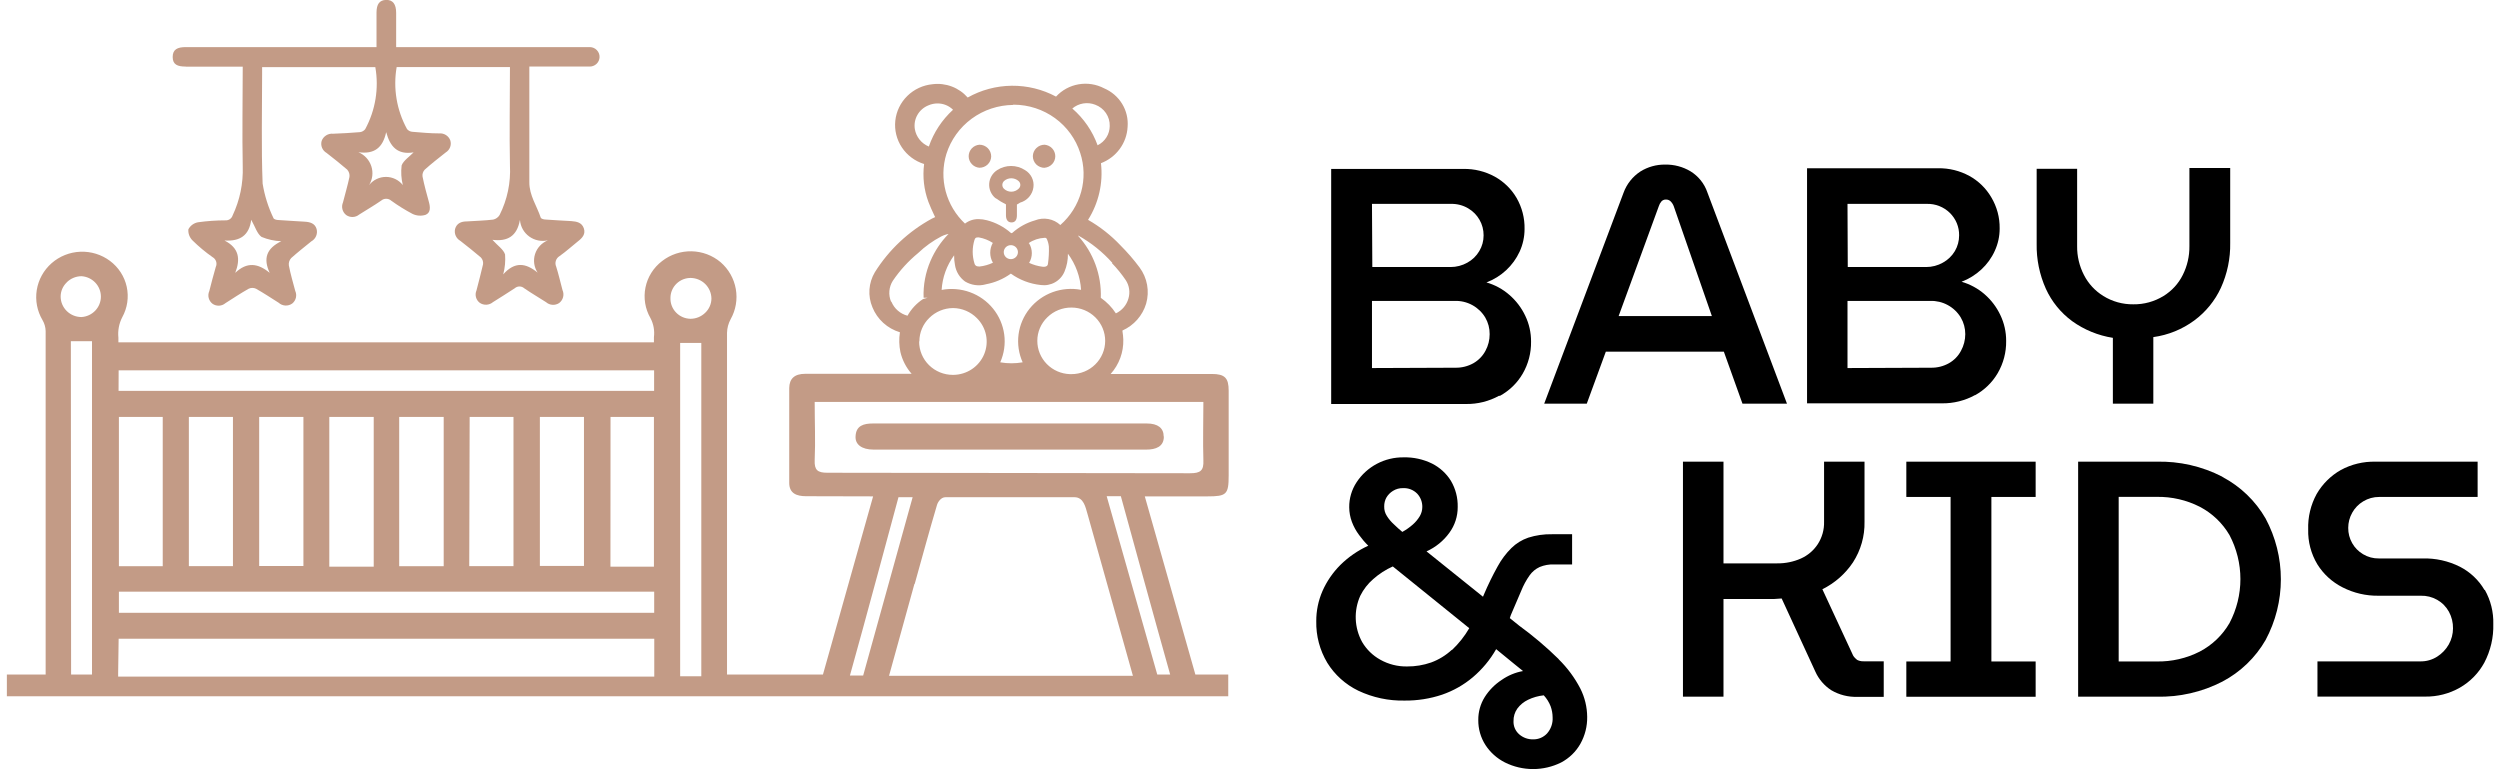 <svg xmlns="http://www.w3.org/2000/svg" width="182" height="56" viewBox="0 0 182 56" fill="none"><g id="Layer_1" clip-path="url(#clip0_1004_1290)"><path id="Vector" d="M13.516 4.852H17.671C17.671 7.318 17.622 9.699 17.671 12.122C17.713 13.35 17.461 14.571 16.935 15.684C16.9 15.794 16.829 15.889 16.734 15.954C16.638 16.018 16.523 16.049 16.407 16.042C15.742 16.043 15.077 16.089 14.418 16.181C14.269 16.207 14.127 16.267 14.005 16.357C13.882 16.446 13.782 16.562 13.713 16.696C13.701 16.845 13.723 16.995 13.775 17.135C13.829 17.275 13.912 17.402 14.02 17.508C14.469 17.951 14.956 18.356 15.474 18.719C15.598 18.788 15.69 18.901 15.734 19.035C15.777 19.168 15.767 19.313 15.707 19.44C15.529 20.046 15.388 20.609 15.235 21.197C15.165 21.353 15.15 21.528 15.193 21.694C15.235 21.859 15.332 22.006 15.468 22.112C15.607 22.211 15.776 22.261 15.948 22.253C16.119 22.245 16.283 22.181 16.413 22.069C16.971 21.712 17.524 21.348 18.101 21.021C18.185 20.981 18.277 20.959 18.371 20.959C18.464 20.959 18.557 20.981 18.641 21.021C19.199 21.336 19.739 21.694 20.285 22.039C20.419 22.161 20.591 22.233 20.772 22.243C20.954 22.253 21.133 22.2 21.279 22.093C21.411 21.985 21.503 21.837 21.542 21.672C21.58 21.506 21.564 21.334 21.494 21.179C21.335 20.573 21.151 19.967 21.028 19.319C21.016 19.223 21.025 19.126 21.054 19.034C21.084 18.942 21.134 18.857 21.2 18.786C21.666 18.368 22.163 17.98 22.66 17.574C22.818 17.487 22.942 17.35 23.012 17.186C23.082 17.021 23.095 16.838 23.047 16.666C22.924 16.26 22.574 16.163 22.2 16.139C21.549 16.096 20.899 16.066 20.255 16.017C20.132 16.017 19.942 15.963 19.911 15.884C19.527 15.085 19.261 14.237 19.119 13.364C19.015 10.723 19.082 8.069 19.082 5.422V4.889H27.324C27.594 6.432 27.335 8.02 26.588 9.402C26.542 9.462 26.484 9.513 26.417 9.55C26.351 9.588 26.277 9.612 26.201 9.62C25.551 9.675 24.906 9.711 24.256 9.735C24.076 9.717 23.895 9.759 23.743 9.855C23.59 9.95 23.475 10.094 23.415 10.262C23.369 10.427 23.379 10.602 23.445 10.76C23.511 10.918 23.627 11.049 23.777 11.135C24.287 11.534 24.796 11.934 25.274 12.346C25.34 12.419 25.389 12.505 25.418 12.598C25.447 12.691 25.454 12.789 25.44 12.885C25.311 13.491 25.133 14.097 24.968 14.739C24.9 14.896 24.887 15.07 24.929 15.235C24.971 15.4 25.066 15.547 25.201 15.654C25.341 15.753 25.511 15.804 25.683 15.797C25.855 15.791 26.02 15.727 26.152 15.617C26.686 15.278 27.232 14.963 27.748 14.606C27.849 14.518 27.978 14.47 28.113 14.47C28.247 14.47 28.377 14.518 28.478 14.606C28.974 14.965 29.495 15.289 30.037 15.575C30.33 15.714 30.666 15.738 30.976 15.642C31.362 15.49 31.326 15.078 31.227 14.715C31.062 14.109 30.89 13.503 30.761 12.855C30.748 12.766 30.754 12.676 30.781 12.59C30.808 12.504 30.853 12.425 30.914 12.358C31.405 11.916 31.927 11.51 32.449 11.098C32.596 11.009 32.709 10.873 32.769 10.713C32.829 10.552 32.833 10.377 32.78 10.214C32.719 10.054 32.607 9.919 32.461 9.828C32.314 9.737 32.142 9.696 31.97 9.711C31.326 9.711 30.675 9.65 30.031 9.596C29.954 9.592 29.878 9.572 29.81 9.538C29.741 9.503 29.68 9.455 29.632 9.396C28.875 8.017 28.61 6.428 28.877 4.883H37.125C37.125 7.306 37.076 9.675 37.125 12.055C37.19 13.299 36.93 14.538 36.37 15.654C36.319 15.738 36.252 15.81 36.171 15.868C36.091 15.925 36 15.966 35.904 15.987C35.29 16.06 34.609 16.078 33.964 16.12C33.584 16.12 33.246 16.254 33.13 16.666C33.091 16.831 33.107 17.005 33.175 17.161C33.244 17.317 33.361 17.447 33.51 17.532C34.02 17.932 34.529 18.331 35.008 18.743C35.069 18.809 35.115 18.886 35.143 18.971C35.17 19.056 35.179 19.146 35.167 19.234C35.032 19.84 34.848 20.506 34.688 21.142C34.62 21.299 34.606 21.474 34.651 21.639C34.696 21.804 34.795 21.949 34.934 22.051C35.077 22.146 35.247 22.192 35.419 22.183C35.591 22.173 35.755 22.107 35.885 21.997C36.413 21.657 36.953 21.336 37.475 20.985C37.569 20.901 37.691 20.855 37.818 20.855C37.945 20.855 38.067 20.901 38.162 20.985C38.677 21.342 39.224 21.657 39.751 21.997C39.88 22.11 40.043 22.178 40.215 22.19C40.388 22.202 40.559 22.158 40.703 22.063C40.846 21.956 40.949 21.803 40.994 21.63C41.038 21.457 41.022 21.275 40.948 21.112C40.795 20.543 40.666 19.967 40.488 19.404C40.429 19.27 40.422 19.119 40.467 18.98C40.512 18.841 40.607 18.722 40.733 18.646C41.206 18.313 41.635 17.92 42.083 17.562C42.396 17.32 42.648 17.041 42.501 16.617C42.353 16.193 41.979 16.126 41.592 16.096C40.979 16.06 40.328 16.029 39.702 15.981C39.58 15.981 39.389 15.92 39.365 15.842C39.082 14.988 38.53 14.224 38.536 13.267C38.536 10.638 38.536 8.003 38.536 5.392V4.846H42.906C43.096 4.853 43.281 4.784 43.421 4.656C43.56 4.528 43.642 4.35 43.648 4.162C43.655 3.974 43.585 3.791 43.455 3.654C43.325 3.516 43.145 3.435 42.955 3.429H28.84C28.84 2.55 28.84 1.739 28.84 0.933C28.84 0.297 28.595 -0.018 28.11 -0.006C27.625 0.006 27.416 0.303 27.41 0.909V3.429H13.535C12.921 3.429 12.571 3.592 12.571 4.15C12.571 4.707 12.927 4.846 13.516 4.846M37.855 16.023C37.874 16.259 37.944 16.488 38.06 16.694C38.176 16.9 38.336 17.079 38.529 17.219C38.722 17.359 38.943 17.456 39.177 17.503C39.411 17.551 39.653 17.549 39.886 17.495C39.666 17.584 39.467 17.72 39.306 17.893C39.144 18.066 39.023 18.272 38.952 18.497C38.88 18.721 38.86 18.959 38.892 19.192C38.924 19.425 39.008 19.648 39.138 19.846C38.279 19.143 37.481 19.022 36.634 19.973C36.761 19.501 36.806 19.012 36.769 18.525C36.652 18.156 36.223 17.877 35.848 17.459C36.953 17.599 37.634 17.186 37.843 16.042M28.116 9.626C28.398 10.674 28.938 11.286 30.11 11.092C29.803 11.407 29.362 11.698 29.239 12.043C29.18 12.521 29.209 13.005 29.325 13.473C29.18 13.288 28.994 13.139 28.781 13.036C28.568 12.932 28.334 12.879 28.098 12.879C27.861 12.879 27.627 12.932 27.414 13.036C27.201 13.139 27.015 13.288 26.87 13.473C26.995 13.269 27.074 13.041 27.102 12.805C27.13 12.568 27.106 12.328 27.032 12.101C26.959 11.875 26.836 11.666 26.674 11.49C26.511 11.314 26.313 11.174 26.091 11.08C27.257 11.244 27.864 10.753 28.11 9.638M18.291 16.005C18.579 16.514 18.714 17.011 19.04 17.247C19.495 17.437 19.982 17.544 20.476 17.562C19.389 18.089 19.15 18.828 19.635 19.864C18.776 19.155 17.978 19.052 17.125 19.864C17.518 18.852 17.407 18.047 16.339 17.508C17.462 17.58 18.143 17.156 18.291 15.981" fill="#C39B86"></path><path id="Vector_2" d="M63.562 36.136L59.911 49.106H52.927C52.927 49.033 52.927 48.961 52.927 48.876V45.665C52.927 38.771 52.927 31.126 52.927 24.226C52.935 23.881 53.026 23.543 53.191 23.238C53.567 22.569 53.7 21.791 53.567 21.037C53.434 20.282 53.044 19.594 52.461 19.089C51.87 18.59 51.123 18.31 50.346 18.294C49.57 18.279 48.812 18.529 48.202 19.004C47.576 19.479 47.146 20.162 46.991 20.925C46.835 21.689 46.964 22.483 47.355 23.16C47.579 23.587 47.666 24.07 47.606 24.547C47.606 24.668 47.606 24.795 47.606 24.923H8.619C8.619 24.808 8.619 24.698 8.619 24.583C8.566 24.07 8.664 23.553 8.901 23.093C9.275 22.417 9.39 21.631 9.226 20.878C9.061 20.125 8.628 19.456 8.005 18.992C7.387 18.531 6.626 18.296 5.851 18.326C5.077 18.357 4.337 18.652 3.758 19.16C3.179 19.669 2.797 20.36 2.676 21.116C2.555 21.872 2.704 22.645 3.096 23.305C3.237 23.547 3.316 23.82 3.323 24.099C3.323 25.607 3.323 27.128 3.323 28.624V49.106H0.5V50.687H89.417V49.106H87.023L83.341 36.136H87.901C89.294 36.136 89.447 35.997 89.447 34.615V28.436C89.447 27.515 89.165 27.225 88.22 27.225H80.856C81.474 26.534 81.803 25.638 81.776 24.717C81.776 24.511 81.74 24.311 81.715 24.111V24.062C82.127 23.877 82.495 23.607 82.793 23.269C83.09 22.931 83.311 22.535 83.439 22.106C83.567 21.659 83.591 21.19 83.508 20.734C83.425 20.277 83.238 19.845 82.961 19.471C82.535 18.898 82.067 18.358 81.561 17.853C80.874 17.126 80.082 16.504 79.211 16.005C79.986 14.774 80.317 13.32 80.15 11.88C80.697 11.672 81.171 11.313 81.515 10.845C81.859 10.378 82.058 9.822 82.089 9.245C82.139 8.657 82.001 8.069 81.694 7.564C81.386 7.058 80.926 6.661 80.377 6.428C79.809 6.13 79.156 6.028 78.523 6.138C77.889 6.247 77.311 6.563 76.879 7.033C75.89 6.503 74.78 6.231 73.655 6.242C72.529 6.254 71.425 6.549 70.448 7.1C70.135 6.743 69.738 6.467 69.292 6.298C68.845 6.129 68.363 6.071 67.889 6.131C67.196 6.197 66.547 6.498 66.054 6.983C65.56 7.467 65.25 8.105 65.178 8.788C65.106 9.472 65.275 10.159 65.657 10.733C66.04 11.308 66.611 11.734 67.275 11.94C67.156 12.871 67.263 13.816 67.588 14.697C67.711 15.024 67.858 15.339 68.005 15.654L68.079 15.805L67.846 15.914C66.144 16.84 64.713 18.184 63.691 19.816C63.462 20.199 63.327 20.63 63.296 21.073C63.266 21.517 63.34 21.962 63.513 22.372C63.687 22.804 63.957 23.192 64.303 23.506C64.65 23.821 65.063 24.054 65.514 24.19C65.439 24.669 65.452 25.157 65.55 25.631C65.688 26.216 65.968 26.759 66.367 27.213C62.476 27.213 59.401 27.213 58.622 27.213C57.843 27.213 57.468 27.564 57.456 28.242C57.456 30.544 57.456 32.853 57.456 35.155C57.456 35.924 58.002 36.124 58.683 36.124L63.562 36.136ZM85.213 49.106H84.249L80.567 36.124H81.598C81.598 36.124 84.256 45.817 85.188 49.106M72.301 19.119C71.987 19.27 71.648 19.366 71.301 19.404C71.049 19.404 70.975 19.307 70.939 19.174C70.77 18.62 70.77 18.03 70.939 17.477C70.988 17.338 71.025 17.284 71.178 17.284H71.264C71.625 17.348 71.97 17.484 72.276 17.683C72.153 17.902 72.088 18.148 72.088 18.398C72.088 18.648 72.153 18.895 72.276 19.113M71.749 20.7C72.415 20.581 73.044 20.314 73.59 19.919C74.229 20.381 74.981 20.667 75.768 20.749C76.124 20.799 76.486 20.731 76.799 20.555C77.111 20.38 77.355 20.107 77.493 19.779C77.667 19.365 77.753 18.919 77.744 18.471C78.312 19.239 78.644 20.151 78.702 21.1C78.011 20.969 77.296 21.026 76.636 21.267C75.976 21.509 75.395 21.923 74.957 22.467C74.519 23.011 74.24 23.663 74.15 24.352C74.061 25.041 74.164 25.741 74.449 26.377C73.909 26.471 73.356 26.471 72.817 26.377C73.099 25.74 73.2 25.04 73.108 24.352C73.016 23.663 72.736 23.012 72.297 22.47C71.858 21.927 71.276 21.513 70.616 21.273C69.956 21.033 69.242 20.975 68.551 21.106C68.605 20.198 68.92 19.324 69.46 18.586C69.456 18.82 69.476 19.053 69.521 19.283C69.556 19.523 69.639 19.754 69.765 19.962C69.892 20.17 70.059 20.351 70.257 20.494C70.478 20.626 70.723 20.713 70.978 20.749C71.233 20.786 71.493 20.771 71.743 20.706M73.074 18.362C73.073 18.261 73.102 18.162 73.159 18.077C73.215 17.992 73.295 17.926 73.39 17.887C73.484 17.848 73.588 17.837 73.689 17.857C73.789 17.876 73.882 17.924 73.954 17.996C74.027 18.067 74.076 18.159 74.096 18.258C74.115 18.357 74.105 18.46 74.065 18.553C74.025 18.647 73.958 18.726 73.872 18.781C73.787 18.837 73.686 18.866 73.584 18.865C73.517 18.865 73.451 18.852 73.389 18.826C73.327 18.801 73.271 18.764 73.224 18.717C73.176 18.671 73.139 18.615 73.113 18.554C73.088 18.493 73.074 18.428 73.074 18.362ZM74.885 17.701C75.226 17.466 75.629 17.332 76.044 17.314C76.084 17.307 76.124 17.314 76.157 17.336C76.19 17.357 76.214 17.391 76.222 17.429C76.295 17.596 76.341 17.774 76.358 17.956C76.373 18.361 76.352 18.766 76.296 19.168C76.296 19.307 76.21 19.458 75.879 19.416C75.547 19.372 75.224 19.278 74.921 19.137C75.049 18.922 75.117 18.678 75.117 18.428C75.117 18.179 75.049 17.935 74.921 17.72M77.886 27.237C77.249 27.215 76.647 26.95 76.205 26.498C75.763 26.046 75.516 25.442 75.517 24.814C75.516 24.494 75.58 24.178 75.706 23.883C75.831 23.589 76.015 23.322 76.247 23.099C76.477 22.872 76.751 22.692 77.052 22.571C77.354 22.449 77.677 22.388 78.002 22.39C78.653 22.39 79.278 22.646 79.738 23.1C80.198 23.555 80.457 24.171 80.457 24.814C80.457 25.456 80.198 26.073 79.738 26.527C79.278 26.982 78.653 27.237 78.002 27.237H77.886ZM80.954 19.162C81.325 19.546 81.662 19.962 81.96 20.403C82.086 20.598 82.168 20.818 82.201 21.047C82.234 21.275 82.216 21.508 82.151 21.73C82.086 21.965 81.97 22.183 81.813 22.37C81.655 22.557 81.458 22.709 81.236 22.814C80.949 22.369 80.576 21.985 80.138 21.682C80.198 20.02 79.604 18.401 78.481 17.162H78.524C79.447 17.682 80.277 18.349 80.978 19.137M79.727 7.621C80.047 7.738 80.321 7.951 80.512 8.23C80.703 8.51 80.799 8.841 80.788 9.178C80.786 9.469 80.703 9.754 80.547 10.001C80.391 10.248 80.168 10.447 79.905 10.577C79.533 9.544 78.899 8.622 78.064 7.9C78.289 7.708 78.563 7.581 78.856 7.532C79.149 7.483 79.45 7.514 79.727 7.621ZM73.774 7.621H73.811C74.889 7.627 75.937 7.97 76.805 8.601C77.673 9.233 78.316 10.12 78.64 11.135C78.942 12.053 78.965 13.039 78.708 13.971C78.451 14.902 77.924 15.74 77.192 16.381C76.95 16.157 76.648 16.006 76.322 15.946C75.996 15.886 75.659 15.919 75.351 16.042C74.738 16.216 74.173 16.527 73.7 16.95C73.684 16.965 73.664 16.973 73.642 16.973C73.62 16.973 73.6 16.965 73.584 16.95C73.087 16.516 72.494 16.203 71.853 16.036C71.653 15.982 71.447 15.953 71.239 15.951C70.882 15.945 70.533 16.06 70.251 16.278C69.573 15.64 69.087 14.829 68.847 13.935C68.608 13.041 68.624 12.099 68.895 11.213C69.217 10.186 69.862 9.287 70.735 8.644C71.609 8.002 72.666 7.65 73.755 7.639M67.619 10.668C67.353 10.559 67.121 10.385 66.943 10.162C66.764 9.94 66.646 9.676 66.6 9.396C66.543 9.04 66.609 8.676 66.789 8.363C66.968 8.049 67.25 7.805 67.588 7.67C67.799 7.577 68.026 7.53 68.257 7.53C68.466 7.53 68.672 7.57 68.865 7.649C69.058 7.728 69.233 7.844 69.38 7.991C68.577 8.725 67.972 9.645 67.619 10.668ZM64.869 21.96C64.766 21.715 64.725 21.449 64.747 21.185C64.769 20.92 64.856 20.665 64.998 20.44C65.511 19.684 66.131 19.005 66.839 18.422C67.341 17.942 67.909 17.534 68.527 17.211C68.646 17.15 68.772 17.101 68.901 17.065C69.024 17.029 69.061 17.035 69.055 17.029C68.498 17.598 68.053 18.264 67.741 18.992C67.376 19.839 67.204 20.755 67.238 21.676H67.527L67.195 21.773C66.726 22.081 66.338 22.497 66.066 22.984C65.803 22.916 65.561 22.787 65.357 22.609C65.153 22.432 64.995 22.209 64.894 21.96M66.931 24.844C66.931 24.528 66.995 24.216 67.118 23.925C67.241 23.633 67.422 23.369 67.649 23.148C67.876 22.921 68.147 22.74 68.445 22.616C68.743 22.492 69.063 22.428 69.386 22.427C69.709 22.43 70.028 22.497 70.325 22.623C70.622 22.749 70.891 22.931 71.117 23.16C71.457 23.497 71.688 23.926 71.783 24.392C71.877 24.859 71.831 25.343 71.649 25.783C71.467 26.224 71.158 26.602 70.76 26.87C70.362 27.138 69.892 27.285 69.411 27.291H69.368C68.717 27.291 68.092 27.036 67.632 26.582C67.171 26.127 66.913 25.511 66.913 24.868M60.236 34.416C59.518 34.416 59.279 34.222 59.309 33.501C59.371 32.12 59.309 30.738 59.309 29.26H87.606C87.606 30.72 87.563 32.101 87.606 33.501C87.643 34.264 87.391 34.452 86.637 34.452L60.236 34.416ZM65.409 36.197H66.44L62.838 49.179H61.874C62.807 45.871 65.409 36.197 65.409 36.197ZM66.594 42.497C67.128 40.583 67.649 38.662 68.214 36.76C68.281 36.536 68.508 36.197 68.828 36.197H78.217C78.898 36.197 79.027 36.936 79.168 37.408L82.476 49.197H64.722C65.336 46.974 65.949 44.744 66.563 42.533M49.515 24.965H51.055V49.233H49.515V24.965ZM50.288 20.234C50.687 20.242 51.066 20.402 51.347 20.681C51.627 20.961 51.787 21.337 51.792 21.73C51.791 21.925 51.75 22.118 51.672 22.297C51.594 22.476 51.48 22.637 51.338 22.772C51.052 23.051 50.666 23.208 50.264 23.208C50.067 23.204 49.873 23.162 49.693 23.083C49.513 23.005 49.351 22.892 49.216 22.751C49.08 22.61 48.975 22.444 48.905 22.263C48.835 22.081 48.803 21.888 48.809 21.694C48.808 21.499 48.847 21.306 48.923 21.127C48.999 20.947 49.111 20.785 49.251 20.649C49.392 20.512 49.559 20.406 49.742 20.334C49.926 20.263 50.122 20.229 50.319 20.234M8.656 43.072H47.625V44.611H8.656V43.072ZM8.656 30.351H11.847V41.219H8.656V30.351ZM13.749 30.351H16.959V41.213H13.749V30.351ZM18.868 30.351H22.089V41.206H18.868V30.351ZM23.973 30.351H27.207V41.255H23.973V30.351ZM29.061 30.351H32.301V41.219H29.061V30.351ZM34.191 30.351H37.382V41.213H34.161L34.191 30.351ZM39.303 30.351H42.513V41.2H39.303V30.351ZM44.446 30.351H47.606V41.255H44.44L44.446 30.351ZM8.637 26.958H47.619V28.454H8.631L8.637 26.958ZM8.637 46.501H47.631C47.631 46.598 47.631 46.689 47.631 46.78V47.386C47.631 47.834 47.631 48.094 47.631 49.203V49.258H8.601C8.601 49.185 8.601 49.112 8.601 49.027L8.637 46.501ZM4.857 20.555C5.141 20.272 5.527 20.111 5.931 20.107C6.314 20.131 6.673 20.298 6.936 20.574C7.198 20.85 7.345 21.215 7.345 21.594C7.345 21.973 7.198 22.337 6.936 22.613C6.673 22.89 6.314 23.057 5.931 23.081C5.533 23.081 5.151 22.927 4.868 22.651C4.584 22.376 4.422 22.002 4.415 21.609C4.413 21.412 4.451 21.217 4.528 21.036C4.606 20.855 4.719 20.691 4.863 20.555M5.158 24.838H6.698V49.106H5.176L5.158 24.838Z" fill="#C39B86"></path><path id="Vector_3" d="M84.716 31.774C84.716 31.168 84.298 30.829 83.488 30.829H63.556C62.869 30.829 62.328 30.987 62.286 31.744C62.236 32.35 62.727 32.731 63.599 32.731H83.452C84.139 32.731 84.728 32.519 84.728 31.786" fill="#C39B86"></path><path id="Vector_4" d="M76.044 12.213C76.257 12.195 76.456 12.099 76.6 11.943C76.745 11.788 76.825 11.585 76.825 11.374C76.825 11.163 76.745 10.959 76.6 10.804C76.456 10.649 76.257 10.553 76.044 10.535C75.821 10.536 75.607 10.624 75.447 10.779C75.288 10.934 75.196 11.144 75.191 11.365C75.189 11.591 75.278 11.808 75.437 11.97C75.601 12.129 75.821 12.218 76.051 12.219" fill="#C39B86"></path><path id="Vector_5" d="M71.3 12.213C71.523 12.214 71.738 12.13 71.899 11.977C72.059 11.824 72.153 11.615 72.159 11.395C72.161 11.169 72.073 10.951 71.914 10.789C71.834 10.708 71.739 10.644 71.633 10.6C71.528 10.557 71.415 10.534 71.3 10.535C71.087 10.553 70.889 10.649 70.744 10.804C70.6 10.959 70.519 11.163 70.519 11.374C70.519 11.585 70.6 11.788 70.744 11.943C70.889 12.099 71.087 12.195 71.3 12.213Z" fill="#C39B86"></path><path id="Vector_6" d="M72.491 14.43C72.725 14.6 72.974 14.75 73.234 14.879V15.678C73.234 16.005 73.381 16.193 73.639 16.193C73.897 16.193 74.031 16.011 74.031 15.678V14.891L74.265 14.751C74.52 14.679 74.747 14.534 74.92 14.334C75.092 14.135 75.201 13.89 75.234 13.63C75.266 13.386 75.225 13.138 75.116 12.916C75.007 12.694 74.835 12.509 74.621 12.383C74.32 12.187 73.968 12.083 73.608 12.083C73.248 12.083 72.896 12.187 72.596 12.383C72.427 12.492 72.286 12.639 72.185 12.811C72.084 12.984 72.025 13.177 72.013 13.376C72.001 13.575 72.036 13.774 72.116 13.957C72.196 14.14 72.318 14.302 72.473 14.43M73.086 13.182C73.232 13.051 73.423 12.978 73.62 12.978C73.818 12.978 74.008 13.051 74.154 13.182C74.194 13.217 74.225 13.26 74.247 13.308C74.269 13.356 74.28 13.408 74.28 13.461C74.28 13.513 74.269 13.565 74.247 13.613C74.225 13.661 74.194 13.704 74.154 13.74C74.012 13.878 73.82 13.956 73.62 13.956C73.421 13.956 73.229 13.878 73.086 13.74C73.049 13.704 73.02 13.661 73 13.613C72.98 13.566 72.97 13.515 72.97 13.464C72.97 13.413 72.98 13.362 73 13.315C73.02 13.267 73.049 13.224 73.086 13.188" fill="#C39B86"></path><path id="Vector_7" d="M99.88 26.794V21.906H105.901C106.348 21.892 106.791 21.997 107.182 22.21C107.574 22.424 107.901 22.737 108.128 23.117C108.342 23.486 108.452 23.904 108.447 24.329C108.449 24.752 108.344 25.168 108.141 25.54C107.94 25.917 107.636 26.23 107.263 26.443C106.863 26.666 106.409 26.779 105.95 26.77L99.88 26.794ZM99.88 14.842H105.649C106.08 14.834 106.505 14.945 106.876 15.163C107.224 15.365 107.511 15.654 107.709 16.001C107.908 16.348 108.01 16.74 108.006 17.138C108.008 17.539 107.9 17.932 107.693 18.277C107.487 18.63 107.188 18.921 106.827 19.119C106.454 19.33 106.03 19.441 105.6 19.44H99.905L99.88 14.842ZM109.184 28.824C109.877 28.446 110.452 27.889 110.847 27.212C111.262 26.5 111.474 25.69 111.461 24.868C111.465 24.216 111.32 23.573 111.037 22.984C110.763 22.406 110.37 21.89 109.883 21.469C109.402 21.048 108.832 20.738 108.214 20.561C109.288 20.155 110.157 19.347 110.632 18.313C110.866 17.799 110.987 17.241 110.988 16.678C111.005 15.882 110.804 15.097 110.405 14.406C110.027 13.76 109.48 13.226 108.822 12.861C108.122 12.477 107.333 12.283 106.533 12.298H96.91V29.411H106.729C107.573 29.423 108.405 29.214 109.141 28.806" fill="black"></path><path id="Vector_8" d="M117.837 23.008L120.758 15.018C120.798 14.886 120.865 14.765 120.954 14.66C120.995 14.616 121.046 14.581 121.102 14.558C121.158 14.535 121.219 14.524 121.28 14.527C121.402 14.523 121.521 14.566 121.611 14.648C121.718 14.752 121.8 14.878 121.85 15.018L124.624 23.008H117.837ZM126.852 29.387H130.092L124.299 14.012C124.083 13.374 123.649 12.83 123.072 12.473C122.517 12.141 121.879 11.97 121.23 11.982C120.59 11.972 119.961 12.147 119.42 12.485C118.852 12.858 118.422 13.402 118.193 14.036L112.418 29.387H115.517L116.904 25.601H125.496L126.852 29.387Z" fill="black"></path><path id="Vector_9" d="M134.498 26.794V21.906H140.519C140.966 21.892 141.409 21.997 141.8 22.211C142.192 22.424 142.519 22.737 142.746 23.117C142.962 23.485 143.074 23.904 143.072 24.329C143.071 24.752 142.964 25.169 142.759 25.541C142.56 25.918 142.255 26.232 141.881 26.443C141.481 26.667 141.027 26.78 140.568 26.77L134.498 26.794ZM134.498 14.842H140.273C140.582 14.834 140.889 14.887 141.177 15C141.464 15.112 141.725 15.28 141.945 15.495C142.165 15.709 142.338 15.966 142.455 16.248C142.571 16.53 142.629 16.833 142.624 17.138C142.625 17.538 142.519 17.931 142.317 18.277C142.107 18.629 141.806 18.92 141.445 19.119C141.072 19.331 140.649 19.441 140.218 19.44H134.517L134.498 14.842ZM143.777 28.776C144.467 28.396 145.04 27.839 145.434 27.164C145.849 26.451 146.061 25.641 146.048 24.82C146.052 24.168 145.907 23.524 145.625 22.936C145.353 22.358 144.962 21.842 144.477 21.421C143.993 21.001 143.421 20.69 142.802 20.512C143.334 20.309 143.821 20.007 144.238 19.622C144.654 19.239 144.988 18.778 145.219 18.265C145.456 17.751 145.578 17.193 145.575 16.629C145.587 15.831 145.374 15.044 144.962 14.357C144.584 13.712 144.037 13.178 143.378 12.813C142.679 12.429 141.889 12.235 141.089 12.249H131.553V29.363H141.372C142.218 29.374 143.051 29.165 143.79 28.757" fill="black"></path><path id="Vector_10" d="M153.817 29.387H156.762V24.541C157.844 24.392 158.87 23.975 159.745 23.329C160.58 22.712 161.244 21.897 161.678 20.96C162.146 19.931 162.379 18.812 162.359 17.683V12.231H159.389V17.919C159.398 18.648 159.232 19.369 158.904 20.021C158.592 20.65 158.107 21.179 157.505 21.548C156.845 21.955 156.08 22.166 155.302 22.154C154.532 22.163 153.775 21.953 153.123 21.548C152.52 21.176 152.032 20.648 151.712 20.021C151.377 19.371 151.206 18.649 151.215 17.919V12.291H148.269V17.744C148.248 18.871 148.476 19.99 148.938 21.021C149.363 21.958 150.024 22.771 150.859 23.384C151.734 24.012 152.748 24.427 153.817 24.595V29.387Z" fill="black"></path><path id="Vector_11" d="M112.626 53.395C112.499 53.533 112.343 53.642 112.17 53.717C111.996 53.791 111.809 53.828 111.62 53.825C111.243 53.836 110.876 53.704 110.595 53.456C110.46 53.337 110.353 53.19 110.281 53.026C110.21 52.861 110.177 52.683 110.184 52.505C110.174 52.174 110.273 51.849 110.466 51.578C110.669 51.306 110.937 51.087 111.245 50.942C111.604 50.769 111.99 50.661 112.387 50.62C112.601 50.852 112.77 51.121 112.884 51.414C112.98 51.676 113.03 51.953 113.031 52.232C113.055 52.657 112.909 53.074 112.626 53.395ZM105.692 47.307C105.258 47.71 104.747 48.023 104.188 48.228C103.625 48.425 103.031 48.523 102.433 48.518C101.752 48.53 101.08 48.36 100.488 48.028C99.936 47.723 99.479 47.277 99.162 46.737C98.881 46.224 98.722 45.655 98.699 45.072C98.675 44.489 98.788 43.908 99.027 43.375C99.258 42.908 99.581 42.492 99.978 42.151C100.401 41.777 100.879 41.469 101.396 41.237L106.962 45.732C106.62 46.323 106.192 46.862 105.692 47.331M100.923 36.233C101.04 36.029 101.207 35.859 101.408 35.736C101.626 35.599 101.88 35.529 102.138 35.536C102.331 35.526 102.523 35.557 102.702 35.627C102.881 35.697 103.042 35.805 103.176 35.942C103.418 36.205 103.55 36.55 103.544 36.905C103.545 37.142 103.481 37.374 103.36 37.578C103.225 37.804 103.055 38.009 102.856 38.184C102.622 38.391 102.365 38.572 102.089 38.723C101.875 38.541 101.66 38.359 101.476 38.171C101.278 37.994 101.106 37.79 100.966 37.566C100.83 37.358 100.762 37.115 100.77 36.869C100.767 36.634 100.826 36.402 100.942 36.196M113.479 47.991C112.576 47.104 111.608 46.284 110.583 45.538L109.914 44.999L109.987 44.781C110.282 44.078 110.534 43.49 110.742 43.018C110.901 42.617 111.107 42.237 111.356 41.885C111.541 41.623 111.793 41.414 112.086 41.279C112.418 41.141 112.776 41.077 113.136 41.091H114.449V38.892H112.988C112.402 38.88 111.817 38.964 111.258 39.141C110.796 39.299 110.377 39.557 110.03 39.898C109.63 40.295 109.291 40.748 109.024 41.243C108.659 41.9 108.329 42.575 108.036 43.266L107.962 43.442L103.851 40.14C104.512 39.842 105.083 39.379 105.508 38.795C105.911 38.248 106.126 37.588 106.121 36.911C106.137 36.245 105.968 35.587 105.63 35.009C105.299 34.472 104.823 34.036 104.256 33.749C103.614 33.434 102.904 33.278 102.187 33.295C101.507 33.286 100.835 33.448 100.234 33.766C99.634 34.084 99.126 34.547 98.757 35.112C98.402 35.653 98.216 36.285 98.223 36.929C98.225 37.294 98.291 37.654 98.419 37.996C98.547 38.335 98.723 38.655 98.941 38.947C99.141 39.225 99.365 39.487 99.61 39.728C98.855 40.074 98.168 40.547 97.579 41.128C97.031 41.676 96.59 42.318 96.278 43.024C95.975 43.718 95.82 44.467 95.824 45.223C95.801 46.287 96.079 47.336 96.627 48.252C97.168 49.126 97.949 49.83 98.88 50.281C99.934 50.781 101.092 51.028 102.261 51.002C103.187 51.011 104.109 50.866 104.986 50.572C105.806 50.289 106.566 49.858 107.226 49.3C107.907 48.722 108.481 48.032 108.92 47.258L110.208 48.312L110.644 48.664L110.877 48.852C110.316 48.952 109.784 49.174 109.319 49.5C108.825 49.823 108.406 50.246 108.091 50.742C107.776 51.245 107.612 51.828 107.619 52.42C107.612 53.062 107.793 53.693 108.14 54.237C108.492 54.778 108.984 55.217 109.564 55.509C110.198 55.824 110.898 55.988 111.608 55.988C112.317 55.988 113.017 55.824 113.651 55.509C114.239 55.197 114.724 54.727 115.05 54.152C115.388 53.55 115.559 52.871 115.547 52.183C115.541 51.471 115.371 50.769 115.05 50.13C114.64 49.339 114.106 48.617 113.467 47.991" fill="black"></path><path id="Vector_12" d="M135.167 48.004C135.019 47.903 134.907 47.759 134.847 47.592L132.669 42.897C133.572 42.449 134.341 41.774 134.897 40.94C135.466 40.058 135.759 39.029 135.737 37.984V33.61H132.792V37.984C132.808 38.562 132.648 39.132 132.331 39.619C132.032 40.076 131.606 40.437 131.104 40.661C130.562 40.901 129.973 41.02 129.38 41.013H125.47V33.61H122.519V50.718H125.47V43.605H128.637H129.183L129.705 43.569L132.16 48.9C132.406 49.448 132.806 49.915 133.313 50.245C133.892 50.587 134.56 50.756 135.234 50.73H137.136V48.143H135.676C135.493 48.151 135.312 48.107 135.154 48.016" fill="black"></path><path id="Vector_13" d="M138.781 36.178H142.003V48.155H138.781V50.724H148.195V48.155H144.973V36.178H148.195V33.61H138.781V36.178Z" fill="black"></path><path id="Vector_14" d="M162.31 45.356C161.802 46.238 161.051 46.958 160.144 47.434C159.177 47.926 158.101 48.174 157.014 48.155H154.24V36.172H157.014C158.101 36.154 159.177 36.401 160.144 36.893C161.049 37.366 161.8 38.082 162.31 38.959C162.83 39.947 163.102 41.044 163.102 42.158C163.102 43.271 162.83 44.368 162.31 45.356ZM161.788 34.706C160.309 33.944 158.657 33.567 156.989 33.61H151.288V50.718H156.989C158.657 50.761 160.309 50.383 161.788 49.621C163.107 48.925 164.198 47.875 164.936 46.592C165.666 45.229 166.047 43.711 166.047 42.17C166.047 40.628 165.666 39.11 164.936 37.747C164.198 36.464 163.107 35.414 161.788 34.718" fill="black"></path><path id="Vector_15" d="M180.868 42.945C180.449 42.228 179.831 41.644 179.088 41.261C178.242 40.835 177.301 40.627 176.351 40.655H173.185C172.778 40.662 172.378 40.555 172.031 40.346C171.7 40.151 171.427 39.873 171.239 39.541C171.047 39.202 170.947 38.82 170.951 38.432C170.95 38.046 171.049 37.666 171.239 37.329C171.427 36.987 171.705 36.7 172.043 36.499C172.393 36.285 172.798 36.174 173.209 36.178H180.371V33.61H172.933C172.053 33.589 171.183 33.798 170.411 34.216C169.677 34.635 169.069 35.239 168.65 35.966C168.218 36.758 168.006 37.648 168.036 38.547C168.012 39.438 168.244 40.318 168.705 41.085C169.151 41.801 169.788 42.382 170.546 42.763C171.354 43.175 172.252 43.383 173.16 43.369H176.229C176.647 43.357 177.062 43.459 177.425 43.666C177.788 43.872 178.085 44.174 178.284 44.538C178.485 44.911 178.586 45.328 178.579 45.75C178.577 46.157 178.472 46.557 178.272 46.913C178.069 47.274 177.778 47.58 177.425 47.804C177.06 48.036 176.633 48.156 176.198 48.149H168.711V50.712H176.535C177.426 50.727 178.305 50.503 179.076 50.063C179.828 49.632 180.444 49.002 180.856 48.246C181.314 47.375 181.54 46.404 181.512 45.423C181.535 44.56 181.323 43.706 180.899 42.951" fill="black"></path></g><defs><clipPath id="clip0_1004_1290"><rect width="181" height="56" fill="white" transform="translate(0.5)"></rect></clipPath></defs></svg>